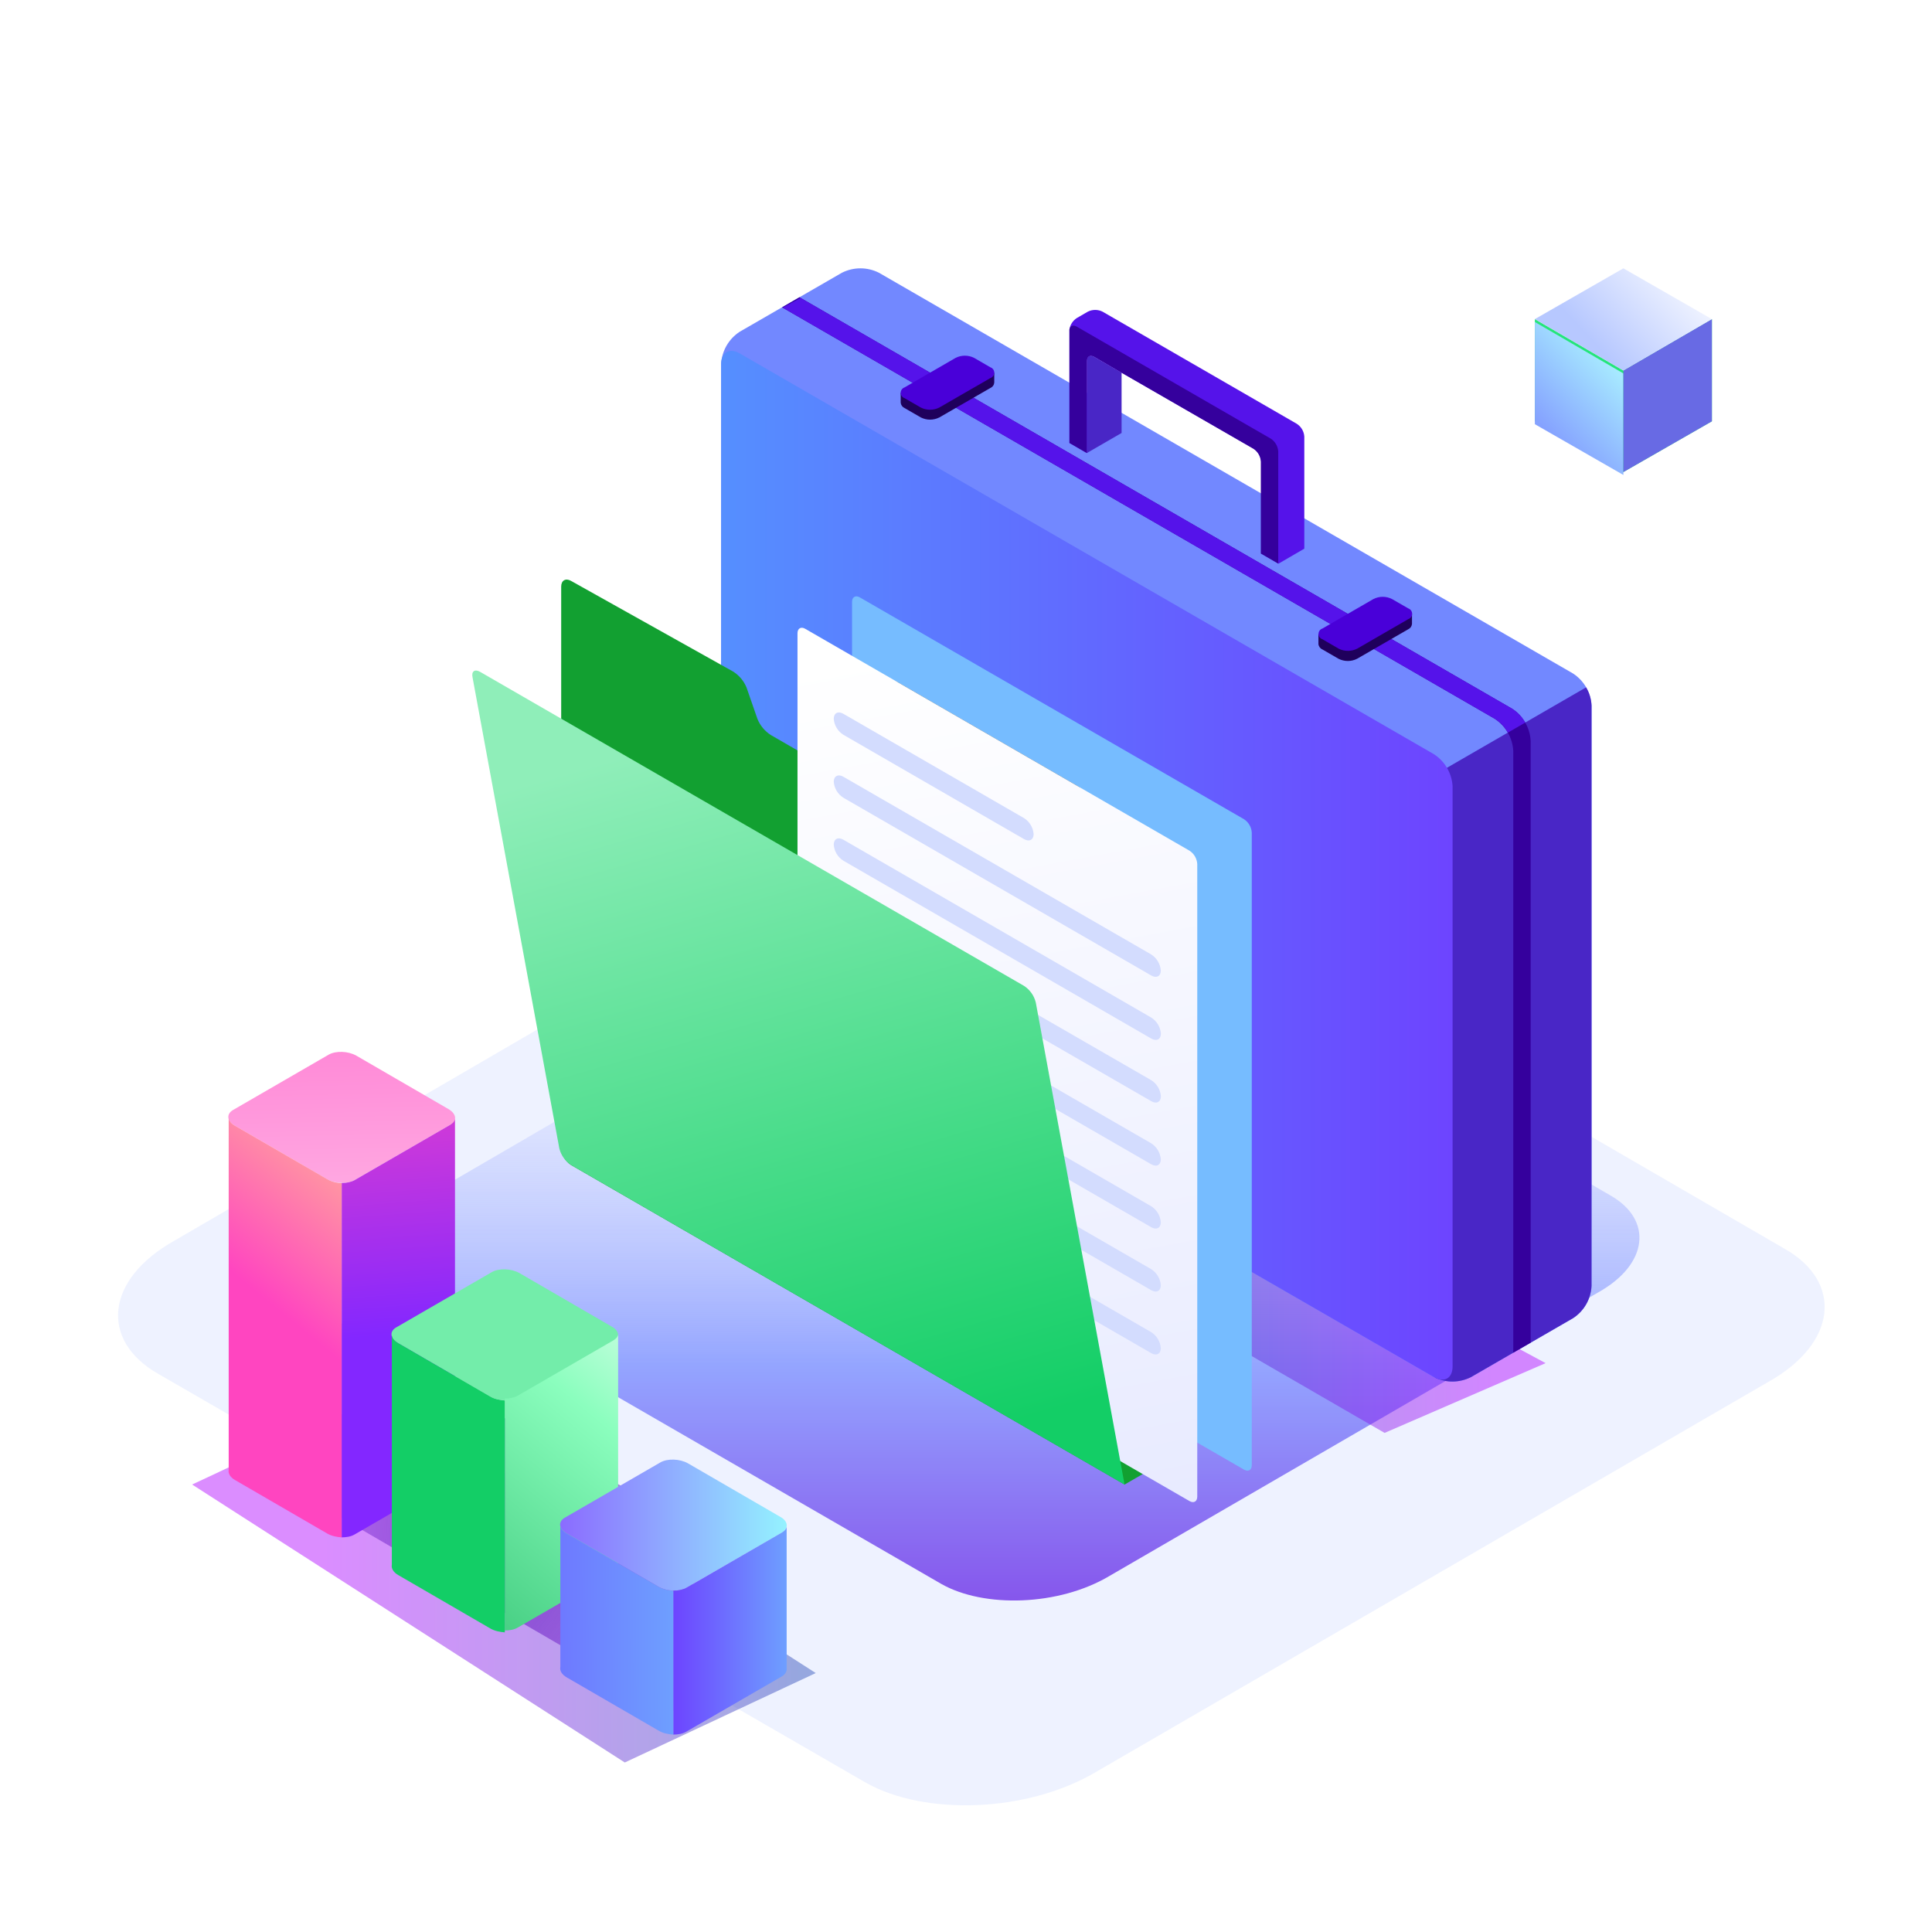 <svg width="180" height="180" viewBox="0 0 180 180" fill="none" xmlns="http://www.w3.org/2000/svg">
<g clip-path="url(#clip0_34_6654)">
<path opacity="0.2" d="M80.65 166.079L14.734 127.994C9.278 124.882 9.804 119.183 16.293 115.565L79.072 79.037C85.56 75.4 95.166 74.894 100.602 78.259L166.265 116.343C171.721 119.436 171.195 125.155 164.707 128.773L102.181 165.048C95.692 168.919 86.106 169.172 80.65 166.079Z" fill="#6C8EFF" fill-opacity="0.6"/>
<g filter="url(#filter0_f_34_6654)">
<path d="M87.702 147.573L39.718 119.849C35.746 117.584 36.13 113.435 40.853 110.802L86.553 84.211C91.276 81.563 98.269 81.195 102.226 83.644L150.026 111.368C153.997 113.619 153.614 117.782 148.891 120.416L103.375 146.823C98.652 149.641 91.673 149.825 87.702 147.573Z" fill="url(#paint0_linear_34_6654)"/>
</g>
<g opacity="0.8" filter="url(#filter1_f_34_6654)">
<path d="M129 133.5L55.5 91L66 85L144 127L129 133.5Z" fill="url(#paint1_linear_34_6654)" fill-opacity="0.56"/>
</g>
<g opacity="0.8" filter="url(#filter2_f_34_6654)">
<path d="M107 137.5L53 106.5L57 103L116 131L107 137.5Z" fill="url(#paint2_linear_34_6654)" fill-opacity="0.56"/>
</g>
<path d="M137.043 128.306L146.559 122.811C147.063 122.483 147.482 122.041 147.782 121.521C148.082 121 148.256 120.416 148.288 119.816V65.745C148.255 65.145 148.082 64.561 147.781 64.041C147.481 63.52 147.062 63.078 146.559 62.75L81.893 25.413C81.358 25.142 80.765 25 80.164 25C79.564 25 78.971 25.142 78.435 25.413L68.916 30.908C68.412 31.236 67.994 31.679 67.693 32.199C67.393 32.719 67.219 33.303 67.186 33.903V87.975C67.219 88.575 67.393 89.158 67.693 89.679C67.994 90.199 68.412 90.641 68.916 90.97L133.605 128.306C134.138 128.574 134.727 128.714 135.324 128.714C135.921 128.714 136.51 128.574 137.043 128.306Z" fill="#7288FF"/>
<path d="M148.276 65.745C148.256 65.143 148.083 64.556 147.773 64.04L133.693 72.178V128.354C134.218 128.6 134.792 128.723 135.372 128.715C135.952 128.706 136.522 128.567 137.04 128.306L146.563 122.807C147.064 122.478 147.479 122.036 147.777 121.516C148.075 120.997 148.246 120.414 148.276 119.816V65.745Z" fill="#4926C6"/>
<path d="M133.585 70.261L68.916 32.925C67.961 32.374 67.186 32.821 67.186 33.923V87.975C67.219 88.575 67.393 89.159 67.693 89.679C67.994 90.199 68.412 90.641 68.916 90.97L133.605 128.306C134.559 128.857 135.334 128.41 135.334 127.308V73.236C135.296 72.638 135.118 72.057 134.814 71.54C134.51 71.023 134.089 70.585 133.585 70.261Z" fill="url(#paint3_linear_34_6654)"/>
<path d="M139.259 66.966C139.762 67.295 140.181 67.737 140.481 68.257C140.782 68.778 140.955 69.361 140.988 69.961V126.025L142.609 125.091V69.023C142.576 68.423 142.403 67.839 142.102 67.319C141.802 66.799 141.383 66.356 140.88 66.028L74.482 27.693L72.86 28.632L139.259 66.966Z" fill="#35009D"/>
<path d="M140.88 66.028L74.593 27.758L72.92 28.664L139.263 66.967C139.773 67.285 140.194 67.73 140.485 68.257L142.106 67.322C141.815 66.793 141.393 66.347 140.88 66.028Z" fill="#5513EA"/>
<path d="M130.829 57.415L129.687 56.756C129.419 56.62 129.123 56.549 128.823 56.549C128.522 56.549 128.226 56.62 127.958 56.756L123.566 59.288L122.835 59.068V60.002C122.845 60.11 122.884 60.213 122.947 60.301C123.01 60.389 123.095 60.458 123.194 60.501L124.708 61.376C124.976 61.512 125.272 61.583 125.572 61.583C125.873 61.583 126.169 61.512 126.437 61.376L131.197 58.629C131.295 58.584 131.38 58.515 131.442 58.427C131.504 58.34 131.542 58.237 131.552 58.13V57.191L130.829 57.415Z" fill="#1F005C"/>
<path d="M131.206 56.684L129.689 55.81C129.421 55.674 129.125 55.603 128.825 55.603C128.524 55.603 128.228 55.674 127.96 55.81L123.204 58.561C123.099 58.595 123.008 58.662 122.943 58.751C122.879 58.84 122.844 58.948 122.844 59.058C122.844 59.168 122.879 59.276 122.943 59.365C123.008 59.454 123.099 59.521 123.204 59.555L124.718 60.434C124.986 60.569 125.282 60.64 125.582 60.64C125.882 60.64 126.179 60.569 126.447 60.434L131.206 57.682C131.311 57.647 131.401 57.58 131.466 57.49C131.53 57.401 131.564 57.293 131.564 57.183C131.564 57.073 131.53 56.966 131.466 56.876C131.401 56.787 131.311 56.719 131.206 56.684Z" fill="#4900D9"/>
<path d="M91.898 34.941L90.772 34.282C90.504 34.146 90.207 34.076 89.906 34.076C89.605 34.076 89.308 34.146 89.039 34.282L84.647 36.814L83.916 36.594V37.517C83.926 37.624 83.965 37.727 84.028 37.815C84.091 37.903 84.177 37.972 84.275 38.016L85.789 38.89C86.057 39.026 86.353 39.097 86.653 39.097C86.954 39.097 87.25 39.026 87.518 38.89L92.278 36.143C92.376 36.1 92.462 36.03 92.524 35.942C92.587 35.855 92.624 35.751 92.633 35.644V34.721L91.898 34.941Z" fill="#1F005C"/>
<path d="M92.276 34.223L90.759 33.344C90.491 33.208 90.195 33.138 89.894 33.138C89.594 33.138 89.298 33.208 89.03 33.344L84.274 36.096C84.169 36.131 84.079 36.198 84.015 36.288C83.951 36.377 83.916 36.484 83.916 36.595C83.916 36.705 83.951 36.812 84.015 36.902C84.079 36.991 84.169 37.058 84.274 37.094L85.787 37.968C86.055 38.104 86.351 38.175 86.652 38.175C86.952 38.175 87.248 38.104 87.516 37.968L92.276 35.221C92.38 35.186 92.471 35.118 92.535 35.029C92.599 34.939 92.634 34.832 92.634 34.722C92.634 34.612 92.599 34.504 92.535 34.415C92.471 34.325 92.38 34.258 92.276 34.223Z" fill="#4900D9"/>
<path d="M104.495 34.722V40.34L101.253 42.213V33.644C101.253 33.2 101.56 33.025 101.944 33.244L104.495 34.722Z" fill="#4926C6"/>
<path d="M121.519 40.675V51.118L119.123 52.511L117.502 51.573V43.008C117.489 42.768 117.419 42.535 117.299 42.327C117.179 42.118 117.012 41.941 116.811 41.81L104.492 34.722L101.953 33.244C101.553 33.025 101.262 33.2 101.262 33.644V42.209L99.637 41.27V30.832C99.633 30.787 99.633 30.742 99.637 30.697C99.669 30.481 99.746 30.275 99.864 30.092C99.982 29.909 100.137 29.753 100.32 29.634L101.346 29.039C101.56 28.931 101.797 28.875 102.037 28.875C102.277 28.875 102.513 28.931 102.727 29.039L120.809 39.478C121.013 39.607 121.184 39.783 121.308 39.991C121.431 40.199 121.504 40.434 121.519 40.675Z" fill="#5513EA"/>
<path d="M119.091 42.069V52.511L117.47 51.573V43.008C117.457 42.768 117.387 42.535 117.267 42.327C117.147 42.118 116.98 41.941 116.779 41.809L104.492 34.722L101.953 33.244C101.553 33.025 101.262 33.2 101.262 33.644V42.209L99.637 41.27V30.832C99.633 30.787 99.633 30.742 99.637 30.697C99.697 30.357 99.98 30.237 100.32 30.433L118.401 40.871C118.601 41.003 118.768 41.18 118.888 41.388C119.008 41.596 119.078 41.829 119.091 42.069Z" fill="#35009D"/>
<path d="M104.775 138.313L106.467 137.334L104.775 88.553C104.757 88.24 104.666 87.936 104.509 87.664C104.352 87.393 104.133 87.162 103.871 86.99L71.818 68.482C71.256 68.122 70.819 67.597 70.568 66.978L69.555 64.061C69.305 63.444 68.868 62.923 68.305 62.569L53.198 54.117C52.698 53.838 52.285 54.075 52.285 54.65V106.973C52.303 107.286 52.395 107.591 52.552 107.862C52.709 108.134 52.927 108.364 53.19 108.536L104.775 138.313Z" fill="url(#paint4_linear_34_6654)"/>
<path d="M80.104 55.655L115.903 76.326C116.113 76.462 116.288 76.647 116.413 76.864C116.539 77.082 116.611 77.326 116.624 77.576V136.505C116.624 136.967 116.303 137.15 115.903 136.921L80.104 116.255C79.894 116.117 79.72 115.933 79.594 115.715C79.469 115.498 79.397 115.255 79.383 115.004V56.072C79.383 55.63 79.704 55.426 80.104 55.655Z" fill="#76BCFF"/>
<path d="M83.669 63.578L100.485 73.288C100.743 73.449 100.959 73.669 101.115 73.93C101.272 74.191 101.364 74.485 101.386 74.788C101.386 75.326 100.969 75.53 100.485 75.242L83.669 65.536C83.412 65.375 83.195 65.155 83.038 64.894C82.881 64.633 82.787 64.34 82.765 64.036C82.749 63.494 83.165 63.29 83.669 63.578Z" fill="#37474F"/>
<path d="M75.022 58.584L110.821 79.255C111.032 79.392 111.207 79.576 111.333 79.793C111.459 80.011 111.532 80.255 111.546 80.505V139.434C111.546 139.892 111.221 140.08 110.821 139.851L75.022 119.18C74.812 119.043 74.637 118.858 74.512 118.641C74.387 118.424 74.314 118.18 74.301 117.93V59.001C74.301 58.547 74.626 58.355 75.022 58.584Z" fill="url(#paint5_linear_34_6654)"/>
<path d="M78.581 66.507L95.397 76.217C95.655 76.378 95.872 76.598 96.029 76.859C96.186 77.12 96.279 77.414 96.301 77.717C96.301 78.255 95.885 78.459 95.397 78.172L78.581 68.461C78.323 68.3 78.107 68.081 77.95 67.821C77.793 67.561 77.699 67.268 77.677 66.965C77.685 66.423 78.089 66.219 78.581 66.507Z" fill="#D3DCFE"/>
<path d="M78.581 72.371L107.249 88.92C107.506 89.083 107.721 89.303 107.878 89.564C108.034 89.824 108.127 90.118 108.15 90.421C108.15 90.962 107.733 91.166 107.249 90.879L78.581 74.326C78.323 74.165 78.107 73.945 77.95 73.686C77.793 73.426 77.699 73.132 77.677 72.829C77.685 72.3 78.089 72.083 78.581 72.371Z" fill="#D3DCFE"/>
<path d="M78.581 78.238L107.258 94.804C107.514 94.966 107.73 95.185 107.886 95.445C108.042 95.705 108.135 95.998 108.158 96.3C108.158 96.842 107.741 97.046 107.258 96.759L78.581 80.193C78.323 80.032 78.106 79.812 77.949 79.551C77.792 79.29 77.699 78.996 77.677 78.692C77.685 78.155 78.089 77.951 78.581 78.238Z" fill="#D3DCFE"/>
<path d="M78.581 84.102L107.258 100.638C107.514 100.8 107.73 101.019 107.886 101.279C108.042 101.539 108.135 101.832 108.158 102.134C108.158 102.676 107.741 102.88 107.258 102.593L78.581 86.052C78.323 85.891 78.106 85.671 77.949 85.41C77.792 85.15 77.699 84.855 77.677 84.552C77.685 84.018 78.089 83.814 78.581 84.102Z" fill="#D3DCFE"/>
<path d="M78.581 89.966L107.249 106.515C107.507 106.677 107.722 106.897 107.878 107.158C108.035 107.418 108.128 107.712 108.15 108.015C108.15 108.553 107.733 108.757 107.249 108.469L78.581 91.92C78.323 91.759 78.107 91.54 77.95 91.28C77.793 91.02 77.699 90.727 77.677 90.424C77.685 89.882 78.089 89.678 78.581 89.966Z" fill="#D3DCFE"/>
<path d="M78.581 95.829L107.249 112.379C107.507 112.541 107.722 112.761 107.878 113.021C108.035 113.282 108.128 113.576 108.15 113.879C108.15 114.417 107.733 114.621 107.249 114.333L78.581 97.784C78.323 97.623 78.107 97.404 77.95 97.144C77.793 96.884 77.699 96.591 77.677 96.288C77.685 95.746 78.089 95.542 78.581 95.829Z" fill="#D3DCFE"/>
<path d="M78.581 101.693L107.249 118.242C107.507 118.404 107.722 118.625 107.878 118.885C108.035 119.146 108.128 119.44 108.15 119.743C108.15 120.285 107.733 120.489 107.249 120.201L78.581 103.648C78.323 103.487 78.107 103.268 77.95 103.008C77.793 102.748 77.699 102.455 77.677 102.152C77.685 101.61 78.089 101.406 78.581 101.693Z" fill="#D3DCFE"/>
<path d="M78.581 107.561L107.249 124.11C107.506 124.271 107.721 124.491 107.878 124.751C108.034 125.01 108.127 125.303 108.15 125.606C108.15 126.148 107.733 126.352 107.249 126.064L78.581 109.515C78.323 109.354 78.106 109.134 77.949 108.873C77.792 108.613 77.699 108.318 77.677 108.015C77.685 107.477 78.089 107.273 78.581 107.561Z" fill="#D3DCFE"/>
<path d="M104.774 138.313L96.502 93.4C96.347 92.765 95.956 92.213 95.41 91.854L44.737 62.598C44.241 62.31 43.904 62.54 44.025 63.102L52.11 106.99C52.265 107.625 52.655 108.178 53.202 108.536L104.774 138.313Z" fill="url(#paint6_linear_34_6654)"/>
<g opacity="0.8" filter="url(#filter3_f_34_6654)">
<path d="M76 155.875L35.69 129.978L17.9 138.31L58.21 164.207L76 155.875Z" fill="url(#paint7_linear_34_6654)" fill-opacity="0.56"/>
</g>
<g filter="url(#filter4_f_34_6654)">
<path d="M25.571 137.792L62.749 159.409C63.769 159.991 64.584 159.379 64.55 158.021L64.564 144.781C64.53 143.423 63.768 141.863 62.749 141.281L25.533 119.612C24.519 119.027 23.703 119.638 23.733 120.999L23.719 134.239C23.708 135.623 24.524 137.152 25.571 137.792Z" fill="url(#paint8_radial_34_6654)" fill-opacity="0.8"/>
</g>
<path d="M41.959 104.787L33.027 109.956C32.363 110.324 31.234 110.289 30.467 109.858L21.902 104.89C21.135 104.46 21.072 103.79 21.701 103.422L30.634 98.253C31.297 97.885 32.426 97.919 33.193 98.35L41.761 103.318C42.525 103.752 42.623 104.419 41.959 104.787Z" fill="url(#paint9_linear_34_6654)"/>
<path d="M42.391 137.028V104.252C42.356 104.454 42.224 104.62 41.96 104.787L33.027 109.956C32.729 110.123 32.295 110.22 31.833 110.22V143.232C32.267 143.232 32.697 143.163 33.027 142.968L41.96 137.802C42.29 137.597 42.422 137.327 42.391 137.028Z" fill="url(#paint10_linear_34_6654)"/>
<path d="M30.472 109.855L21.904 104.887C21.539 104.686 21.337 104.422 21.306 104.155V136.93C21.24 137.264 21.438 137.632 21.904 137.896L30.472 142.867C30.871 143.103 31.364 143.2 31.833 143.235V110.223C31.368 110.223 30.871 110.088 30.472 109.855Z" fill="url(#paint11_linear_34_6654)"/>
<path d="M57.162 125.043L48.229 130.212C47.566 130.58 46.434 130.546 45.67 130.115L37.102 125.147C36.338 124.713 36.272 124.046 36.9 123.679L45.836 118.513C46.5 118.145 47.629 118.179 48.396 118.61L56.961 123.578C57.728 123.974 57.794 124.641 57.162 125.043Z" fill="#73EDAA"/>
<path d="M57.59 145.712V124.337C57.559 124.539 57.424 124.705 57.16 124.872L48.227 130.038C47.925 130.205 47.494 130.302 47.032 130.302V151.906C47.463 151.906 47.897 151.837 48.227 151.642L57.16 146.476C57.493 146.278 57.625 146.011 57.59 145.712Z" fill="url(#paint12_linear_34_6654)"/>
<path d="M45.673 130.112L37.108 125.144C36.743 124.943 36.542 124.679 36.507 124.409V145.783C36.444 146.117 36.639 146.484 37.108 146.749L45.673 151.716C46.072 151.952 46.572 152.05 47.034 152.084V130.48C46.572 130.446 46.072 130.345 45.673 130.112Z" fill="#13CE66"/>
<path d="M72.869 142.773L63.933 147.939C63.27 148.307 62.141 148.273 61.377 147.842L52.809 142.874C52.048 142.443 51.979 141.774 52.611 141.406L61.544 136.24C62.207 135.872 63.336 135.906 64.1 136.337L72.668 141.305C73.432 141.704 73.501 142.371 72.869 142.773Z" fill="url(#paint13_linear_34_6654)"/>
<path d="M73.291 155.41V142.239C73.257 142.44 73.125 142.607 72.861 142.773L63.925 147.939C63.626 148.106 63.195 148.203 62.727 148.203V161.607C63.161 161.607 63.592 161.538 63.925 161.343L72.861 156.177C73.194 155.976 73.326 155.677 73.291 155.41Z" fill="url(#paint14_linear_34_6654)"/>
<path d="M61.372 147.842L52.801 142.874C52.436 142.673 52.235 142.409 52.206 142.142V155.313C52.137 155.646 52.339 156.014 52.801 156.278L61.372 161.246C61.768 161.482 62.265 161.579 62.733 161.614V148.21C62.265 148.175 61.768 148.075 61.372 147.842Z" fill="url(#paint15_linear_34_6654)"/>
<path d="M151.247 34.521L143 29.73V39.251L151.247 43.98L159.494 39.251V29.73L151.247 34.521Z" fill="#24E57A"/>
<path d="M151.247 44.251L143 39.521V30L151.247 34.791V44.251Z" fill="url(#paint16_linear_34_6654)"/>
<path d="M159.493 39.251L151.246 43.98V34.521L159.493 29.73V39.251Z" fill="#686AE4"/>
<path d="M151.247 34.521L143 29.73L151.247 25L159.494 29.73L151.247 34.521Z" fill="url(#paint17_linear_34_6654)"/>
</g>
<defs>
<filter id="filter0_f_34_6654" x="5" y="50" width="179.743" height="131.115" filterUnits="userSpaceOnUse" color-interpolation-filters="sRGB">
<feFlood flood-opacity="0" result="BackgroundImageFix"/>
<feBlend mode="normal" in="SourceGraphic" in2="BackgroundImageFix" result="shape"/>
<feGaussianBlur stdDeviation="16" result="effect1_foregroundBlur_34_6654"/>
</filter>
<filter id="filter1_f_34_6654" x="42.093" y="71.593" width="115.313" height="75.313" filterUnits="userSpaceOnUse" color-interpolation-filters="sRGB">
<feFlood flood-opacity="0" result="BackgroundImageFix"/>
<feBlend mode="normal" in="SourceGraphic" in2="BackgroundImageFix" result="shape"/>
<feGaussianBlur stdDeviation="6.703" result="effect1_foregroundBlur_34_6654"/>
</filter>
<filter id="filter2_f_34_6654" x="39.593" y="89.593" width="89.813" height="61.313" filterUnits="userSpaceOnUse" color-interpolation-filters="sRGB">
<feFlood flood-opacity="0" result="BackgroundImageFix"/>
<feBlend mode="normal" in="SourceGraphic" in2="BackgroundImageFix" result="shape"/>
<feGaussianBlur stdDeviation="6.703" result="effect1_foregroundBlur_34_6654"/>
</filter>
<filter id="filter3_f_34_6654" x="4.792" y="116.869" width="84.316" height="60.446" filterUnits="userSpaceOnUse" color-interpolation-filters="sRGB">
<feFlood flood-opacity="0" result="BackgroundImageFix"/>
<feBlend mode="normal" in="SourceGraphic" in2="BackgroundImageFix" result="shape"/>
<feGaussianBlur stdDeviation="6.554" result="effect1_foregroundBlur_34_6654"/>
</filter>
<filter id="filter4_f_34_6654" x="8.29" y="103.961" width="71.703" height="71.097" filterUnits="userSpaceOnUse" color-interpolation-filters="sRGB">
<feFlood flood-opacity="0" result="BackgroundImageFix"/>
<feBlend mode="normal" in="SourceGraphic" in2="BackgroundImageFix" result="shape"/>
<feGaussianBlur stdDeviation="7.715" result="effect1_foregroundBlur_34_6654"/>
</filter>
<linearGradient id="paint0_linear_34_6654" x1="94.872" y1="82" x2="94.872" y2="149.115" gradientUnits="userSpaceOnUse">
<stop offset="0" stop-color="white" stop-opacity="0"/>
<stop offset="0.672" stop-color="#94A5FF"/>
<stop offset="1" stop-color="#8656EC"/>
</linearGradient>
<linearGradient id="paint1_linear_34_6654" x1="98.385" y1="127.157" x2="139.062" y2="127.157" gradientUnits="userSpaceOnUse">
<stop stop-color="#254BB5"/>
<stop offset="1" stop-color="#AD00FF"/>
</linearGradient>
<linearGradient id="paint2_linear_34_6654" x1="68.291" y1="132.536" x2="114.251" y2="132.536" gradientUnits="userSpaceOnUse">
<stop stop-color="#254BB5"/>
<stop offset="1" stop-color="#AD00FF"/>
</linearGradient>
<linearGradient id="paint3_linear_34_6654" x1="67.191" y1="80.617" x2="135.355" y2="80.617" gradientUnits="userSpaceOnUse">
<stop stop-color="#558FFF"/>
<stop offset="1" stop-color="#6D44FF"/>
</linearGradient>
<linearGradient id="paint4_linear_34_6654" x1="52.308" y1="96.181" x2="106.252" y2="96.181" gradientUnits="userSpaceOnUse">
<stop stop-color="#12A031"/>
</linearGradient>
<linearGradient id="paint5_linear_34_6654" x1="92.923" y1="58.487" x2="109.239" y2="147.132" gradientUnits="userSpaceOnUse">
<stop stop-color="white"/>
<stop offset="1" stop-color="#E6E9FF"/>
</linearGradient>
<linearGradient id="paint6_linear_34_6654" x1="44.561" y1="74.303" x2="63.95" y2="141.332" gradientUnits="userSpaceOnUse">
<stop stop-color="#8FEEB9"/>
<stop offset="1" stop-color="#13CE66"/>
</linearGradient>
<linearGradient id="paint7_linear_34_6654" x1="76" y1="155.917" x2="30.212" y2="155.917" gradientUnits="userSpaceOnUse">
<stop stop-color="#254BB5"/>
<stop offset="1" stop-color="#AD00FF"/>
</linearGradient>
<radialGradient id="paint8_radial_34_6654" cx="0" cy="0" r="1" gradientUnits="userSpaceOnUse" gradientTransform="translate(48.443 137.027) rotate(-167.191) scale(36.295 81.477)">
<stop offset="0.031" stop-color="#7533C6"/>
<stop offset="1" stop-color="#8325E1" stop-opacity="0"/>
</radialGradient>
<linearGradient id="paint9_linear_34_6654" x1="161.563" y1="161.621" x2="159.958" y2="85.149" gradientUnits="userSpaceOnUse">
<stop offset="0.223" stop-color="white"/>
<stop offset="1" stop-color="#FF72CF"/>
</linearGradient>
<linearGradient id="paint10_linear_34_6654" x1="-0.5" y1="152" x2="-4.623" y2="95.223" gradientUnits="userSpaceOnUse">
<stop offset="0.436" stop-color="#8327FF"/>
<stop offset="1" stop-color="#FF45C0"/>
</linearGradient>
<linearGradient id="paint11_linear_34_6654" x1="61.5" y1="51" x2="12.354" y2="110.92" gradientUnits="userSpaceOnUse">
<stop offset="0.666" stop-color="#FFE585"/>
<stop offset="1" stop-color="#FF45C0"/>
</linearGradient>
<linearGradient id="paint12_linear_34_6654" x1="45.136" y1="173.431" x2="81.494" y2="129.601" gradientUnits="userSpaceOnUse">
<stop stop-color="#10A954"/>
<stop offset="0.677" stop-color="#8BFEBE"/>
<stop offset="0.984" stop-color="white"/>
</linearGradient>
<linearGradient id="paint13_linear_34_6654" x1="73.295" y1="142.088" x2="52.181" y2="142.088" gradientUnits="userSpaceOnUse">
<stop stop-color="#94F2FF"/>
<stop offset="1" stop-color="#8B6BFF"/>
</linearGradient>
<linearGradient id="paint14_linear_34_6654" x1="73.296" y1="151.923" x2="62.724" y2="151.923" gradientUnits="userSpaceOnUse">
<stop stop-color="#6E9FFF"/>
<stop offset="1" stop-color="#6D44FF"/>
</linearGradient>
<linearGradient id="paint15_linear_34_6654" x1="62.733" y1="151.878" x2="37.5" y2="152" gradientUnits="userSpaceOnUse">
<stop stop-color="#6E9FFF"/>
<stop offset="1" stop-color="#6D44FF"/>
</linearGradient>
<linearGradient id="paint16_linear_34_6654" x1="147.779" y1="31.59" x2="141.57" y2="37.468" gradientUnits="userSpaceOnUse">
<stop stop-color="#A7E9FF"/>
<stop offset="1" stop-color="#85A2FF"/>
</linearGradient>
<linearGradient id="paint17_linear_34_6654" x1="159" y1="25" x2="149.953" y2="33.465" gradientUnits="userSpaceOnUse">
<stop stop-color="white"/>
<stop offset="1" stop-color="#B7C8FF"/>
</linearGradient>
<clipPath id="clip0_34_6654">
<rect width="180" height="180" fill="white"/>
</clipPath>
</defs>
</svg>
